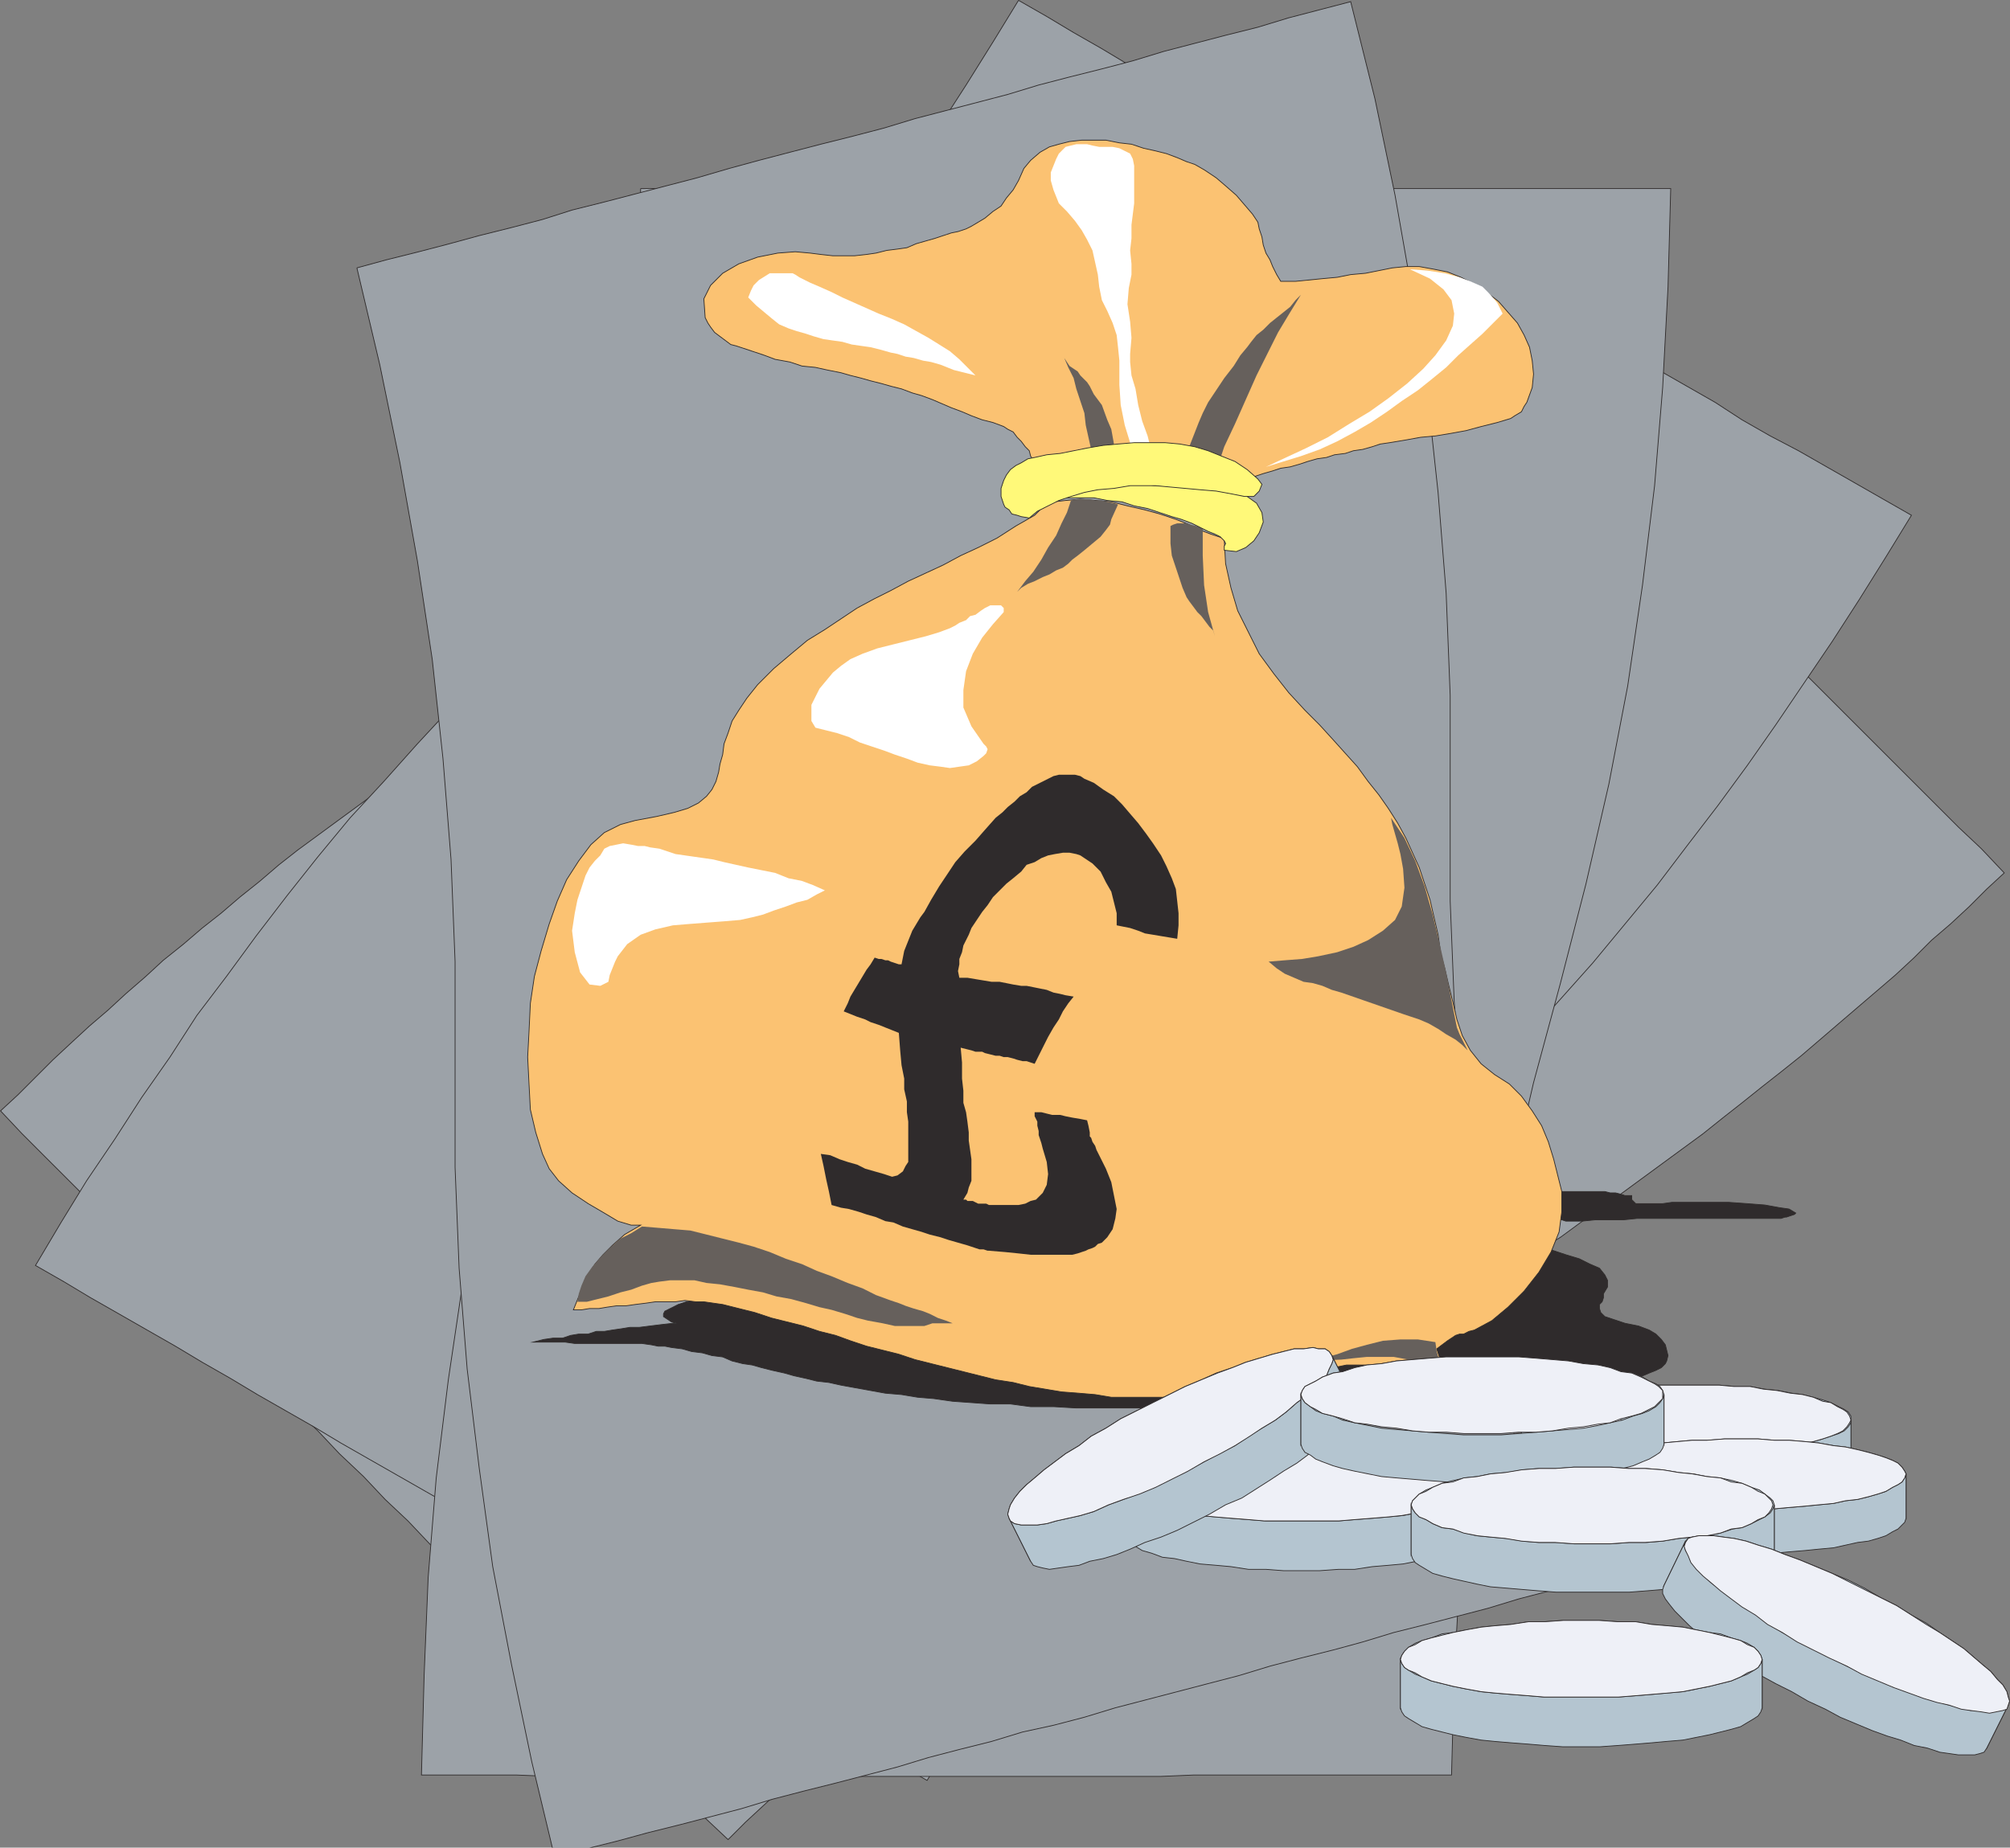 <svg xmlns="http://www.w3.org/2000/svg" width="358.727" height="329.821"><rect width="100%" height="100%" fill="#808080" stroke="none"/><defs><clipPath id="a"><path d="M126 256h360v306.5H126Zm0 0"/></clipPath><clipPath id="b"><path d="M189 232h214v330.5H189Zm0 0"/></clipPath><clipPath id="c"><path d="M187 231h218v331.5H187Zm0 0"/></clipPath><clipPath id="d"><path d="M421 504h65v43h-65zm0 0"/></clipPath><clipPath id="e"><path d="M421 505h65v43h-65zm0 0"/></clipPath><clipPath id="f"><path d="M424 504h62v37h-62zm0 0"/></clipPath></defs><path fill="#9ca2a8" d="m227.854 25.743 4.082 4.078 3.84 4.078 4.078 3.844 4.082 4.078 8.16 8.16 3.84 4.078 4.079 4.082 4.082 4.078 4.078 4.082 4.082 4.078 4.078 4.082 4.082 4.078 4.078 4.083 4.082 4.078 4.078 4.082 4.082 3.84 3.84 4.32 4.32 3.84 3.84 4.078 4.32 4.082 3.84 4.078 4.079 4.082 4.082 4.078 4.078 4.082 4.082 4.078 4.078 4.082 12.238 12.239 4.082 3.84 4.078 4.32-3.117 2.879-3.121 3.12-3.36 3.122-3.359 2.879-3.12 3.12-3.36 3.118-3.36 2.883-3.363 2.879-3.36 2.879-3.359 2.882-3.359 2.88-3.602 2.878-3.359 2.64-3.598 2.88-3.363 2.64-3.598 2.88-3.601 2.64-3.598 2.64-7.203 5.282-3.598 2.64-3.84 2.637-3.601 2.64-3.84 2.403-3.84 2.399-3.597 2.398-4.082 2.64-3.84 2.16-3.84 2.403-4.082 2.399-3.84 2.16-4.078 2.398-4.082 2.16-4.078 2.16-3.84 2.403-3.84 2.398-3.84 2.16-3.84 2.641-3.84 2.398-3.601 2.403-3.84 2.64-3.84 2.399-3.597 2.64-3.602 2.641-3.601 2.399-3.84 2.878-3.36 2.641-3.597 2.64-3.602 2.88-3.36 2.64-3.6 2.88-3.36 2.64-3.36 2.883-3.601 2.879-3.117 2.878-3.602 2.88-3.121 2.882-3.36 3.117-3.359 2.883-3.12 3.117-3.122 2.883-3.36 3.117-3.116 2.883-3.122 3.117-4.082-3.84-4.078-4.32-4.082-3.84-4.078-4.32-4.082-3.84-4.078-4.32-4.082-3.84-4.078-4.316-4.078-3.844-4.082-4.078-8.16-8.16-4.079-3.84-4.082-4.32-4.078-3.84-3.84-4.079-4.32-4.082-3.84-4.078-4.32-4.082-3.84-4.078-20.402-20.402-3.84-4.078-4.078-4.082-4.082-4.078-4.078-4.083-4.082-4.078-4.079-4.082-3.84-4.078 3.122-2.879 3.117-3.12 3.121-3.122 3.36-3.121 3.12-2.879 3.36-2.879 3.12-2.879 3.599-3.12 3.12-2.88 3.602-2.883 3.36-2.878 3.359-2.641 3.36-2.879 3.6-2.879 3.36-2.883 3.36-2.636 3.601-2.641 3.598-2.64 3.601-2.641 3.598-2.64 3.602-2.642 3.84-2.64 3.601-2.637 3.84-2.402 3.84-2.399 3.597-2.402 7.68-4.797 4.082-2.402 3.84-2.399 4.078-2.16 3.84-2.16 4.082-2.398 4.078-2.16 3.84-2.403 3.844-2.16 4.078-2.398 3.84-2.403 3.84-2.637 3.84-2.402 3.6-2.398 3.84-2.403 3.598-2.636 3.84-2.641 7.203-5.281 3.598-2.64 3.602-2.88 3.597-2.64 3.364-2.88 3.597-2.64 3.36-2.879 3.359-2.883 3.602-2.879 6.718-5.757 3.364-2.883 3.117-3.117 3.36-2.883 3.362-2.88 3.118-3.12 3.359-3.117 3.363-2.883 3.117-3.117"/><g clip-path="url(#a)" transform="translate(-126.204 -232.68)"><path fill="none" stroke="#2f2b2b" stroke-miterlimit="10" stroke-width=".136" d="m354.059 258.422 4.082 4.078 3.84 4.078 4.078 3.844 4.082 4.078 8.16 8.16 3.84 4.078 4.078 4.082 4.082 4.078 4.078 4.082 4.082 4.079 4.078 4.082 4.082 4.078 4.078 4.082 4.082 4.078 4.078 4.082 4.082 3.84 3.84 4.32 4.32 3.84 3.84 4.078 4.32 4.082 3.84 4.078 4.079 4.082 4.082 4.078 4.078 4.082 4.082 4.079 4.078 4.082 12.238 12.238 4.082 3.84 4.078 4.32-3.117 2.879-3.12 3.121-3.36 3.121-3.36 2.879-3.12 3.121-3.36 3.117-3.36 2.883-3.363 2.879-3.36 2.879-3.358 2.883-3.36 2.879-3.601 2.879-3.36 2.64-3.597 2.88-3.364 2.64-3.597 2.879-3.602 2.64-3.598 2.64-7.203 5.282-3.597 2.64-3.84 2.637-3.602 2.641-3.84 2.402-3.84 2.399-3.597 2.398-4.082 2.64-3.84 2.161-3.84 2.402-4.082 2.399-3.84 2.16-4.078 2.398-4.082 2.16-4.078 2.16-3.84 2.403-3.84 2.399-3.84 2.16-3.84 2.64-3.84 2.399-3.6 2.402-3.84 2.64-3.84 2.4-3.598 2.64-3.602 2.64-3.601 2.399-3.84 2.879-3.36 2.64-3.597 2.641-3.602 2.879-3.36 2.64-3.6 2.88-3.36 2.64-3.36 2.883-3.6 2.879-3.118 2.879-3.602 2.879-3.12 2.882-3.36 3.118-3.36 2.882-3.12 3.118-3.122 2.882-3.36 3.118-3.116 2.882-3.121 3.118-4.082-3.84-4.079-4.32-4.082-3.84-4.078-4.32-4.082-3.84-4.078-4.32-4.082-3.84-4.078-4.317-4.078-3.844-4.082-4.078-8.16-8.16-4.078-3.84-4.082-4.32-4.079-3.84-3.84-4.078-4.32-4.082-3.84-4.078-4.32-4.082-3.84-4.079-20.402-20.402-3.84-4.078-4.078-4.082-4.082-4.078-4.078-4.082-4.082-4.078-4.078-4.082-3.84-4.079 3.12-2.878 3.118-3.122 3.121-3.12 3.36-3.122 3.12-2.879 3.36-2.879 3.121-2.878 3.598-3.122 3.12-2.878 3.602-2.883 3.36-2.88 3.36-2.64 3.359-2.879 3.601-2.879 3.36-2.882 3.359-2.637 3.601-2.64 3.598-2.641 3.602-2.641 3.597-2.64 3.602-2.641 3.84-2.64 3.601-2.638 3.84-2.402 3.84-2.398 3.598-2.403 7.68-4.797 4.081-2.402 3.84-2.398 4.078-2.16 3.84-2.16 4.082-2.4 4.078-2.16 3.84-2.402 3.844-2.16 4.078-2.398 3.84-2.403 3.84-2.636 3.84-2.403 3.601-2.398 3.84-2.402 3.598-2.637 3.84-2.64 7.203-5.282 3.597-2.64 3.602-2.88 3.597-2.64 3.364-2.88 3.597-2.64 3.36-2.879 3.36-2.882 3.6-2.88 6.72-5.757 3.363-2.883 3.117-3.117 3.36-2.883 3.363-2.879 3.117-3.12 3.36-3.118 3.362-2.883 3.118-3.117"/></g><path fill="#9ca2a8" stroke="#2f2b2b" stroke-miterlimit="10" stroke-width=".136" d="m181.776.059 5.04 2.883 4.8 2.879 5.04 2.879 4.8 2.882 5.039 2.88 4.8 2.878 5.04 2.88 5.039 2.882 5.043 2.64 4.8 3.118 5.04 2.883 5.039 2.879 4.8 2.878 5.04 2.88 5.039 2.64 5.043 2.879 4.797 2.883 5.043 2.879 4.796 3.12 5.043 2.88 5.04 2.64 10.078 5.758 5.043 2.883 5.039 2.879 4.8 3.12 5.04 2.88 5.039 2.64 5.039 2.88 5.043 2.878 5.039 2.883 5.039 2.879-4.559 7.441-4.8 7.68-4.801 7.437-10.079 14.883-5.043 7.2-5.277 7.199-5.52 7.199-5.28 6.96-5.762 6.962-5.758 6.957-6 6.723-6.242 6.96-6 6.477-6.48 6.48-6.477 6.481-6.723 6.48-6.238 6.48-6.243 6.72-6 6.722-6 6.719-5.757 6.719-5.762 6.96-5.277 7.2-5.524 7.2-5.039 7.202-5.277 7.2-4.801 7.199-5.043 7.441-4.797 7.68-4.562 7.437-4.559 7.442-5.04-2.88-5.042-2.882-4.797-2.879-5.043-2.879-5.039-2.879-4.8-2.883-10.079-5.757-5.039-2.883-5.043-2.637-4.797-2.883-5.043-2.879-5.039-2.878-4.8-2.88-5.04-2.882-4.8-2.88-5.04-2.878-5.039-2.883-5.039-2.879-5.043-2.879-5.039-2.879-4.8-2.882-10.079-5.758-4.8-2.883-5.04-2.879-4.8-2.879-5.04-2.879-5.038-2.883-5.043-2.878-4.801-2.88-5.04-2.882 4.563-7.68 4.559-7.437 5.039-7.442 4.8-7.441 5.04-7.2 4.8-7.437 5.282-6.96 5.277-7.2 5.524-7.203 5.52-6.957 5.757-6.961 6-6.48 6-6.72 6.242-6.722 6.239-6.477 6.718-6.48 12.961-12.96 6.242-6.72 6-6.722 6-6.72 5.758-6.96 5.762-6.961 5.52-7.2 5.28-6.96 5.278-7.2 5.04-7.199 5.042-7.441 5.04-7.437 4.8-7.442 4.8-7.68 4.56-7.441"/><path fill="#9ca2a8" stroke="#2f2b2b" stroke-miterlimit="10" stroke-width=".136" d="M114.335 33.66h183.84l-.48 17.52-.958 18-1.441 17.52-2.16 17.761-2.641 18-3.36 17.52-4.077 17.762-4.563 17.757-4.8 17.762-4.079 17.52-3.121 17.757-2.64 17.762-1.919 17.52-1.441 17.761-.96 17.52-.477 17.758h-46.082l-5.758.242H98.257l-6-.242h-17.04l.477-17.758.723-17.52 1.437-17.761 2.16-17.52 2.641-17.762 3.121-17.757 4.078-17.52 4.563-17.762 4.8-17.757 4.079-17.762 3.36-17.52 2.64-18 1.922-17.761 1.437-17.52 1.2-18 .48-17.52"/><g clip-path="url(#b)" transform="translate(-126.204 -232.68)"><path fill="#9ca2a8" d="m189.898 280.5 5.282-1.441 5.761-1.438 5.52-1.441 5.277-1.442 5.762-1.437 5.52-1.442 5.28-1.68 5.759-1.44 5.52-1.438 5.523-1.442 5.52-1.437 5.757-1.684 5.281-1.437 5.52-1.442 5.52-1.437 5.76-1.442 5.52-1.44 5.52-1.68 5.52-1.438 11.039-2.883 5.52-1.68 5.523-1.437 5.757-1.442 5.52-1.44 5.52-1.68 5.523-1.438 5.52-1.442 5.757-1.44 5.52-1.68 5.52-1.438 5.523-1.442 4.316 17.282 3.602 17.277 3.12 17.762 2.641 17.52 1.918 17.757 1.442 18 .719 18.242v36.72l.718 18 1.442 18 2.16 17.519 2.64 17.761 3.122 17.52 3.597 17.281 4.082 17.04-5.52 1.44-5.523 1.68-5.52 1.438-5.519 1.441-5.758 1.442-5.52 1.68-5.28 1.437-5.762 1.441-5.52 1.442-5.52 1.68-5.519 1.437-11.039 2.883-5.52 1.437-5.523 1.68-5.52 1.441-5.519 1.2-5.52 1.68-5.757 1.44-5.524 1.442-5.52 1.68-5.519 1.437-5.52 1.441-5.76 1.442-5.52 1.437-5.52 1.68-11.039 2.883-5.762 1.437-5.277 1.442-5.762 1.437-5.52 1.442-4.077-17.04-3.602-17.28-3.36-17.52-2.402-17.52-2.16-17.761-1.437-18-.72-18v-36.72l-.722-18.237-1.437-18-1.922-17.762-2.64-17.52-3.122-17.52-3.598-17.519-4.082-17.281"/></g><g clip-path="url(#c)" transform="translate(-126.204 -232.68)"><path fill="none" stroke="#2f2b2b" stroke-miterlimit="10" stroke-width=".136" d="m189.898 280.5 5.282-1.441 5.761-1.438 5.52-1.441 5.277-1.442 5.762-1.437 5.52-1.442 5.28-1.68 5.759-1.44 5.52-1.438 5.523-1.442 5.52-1.437 5.757-1.684 5.281-1.437 5.52-1.442 5.52-1.437 5.76-1.442 5.52-1.44 5.52-1.68 5.52-1.438 11.039-2.883 5.52-1.68 5.523-1.437 5.757-1.442 5.52-1.44 5.52-1.68 5.523-1.438 5.52-1.442 5.757-1.44 5.52-1.68 5.52-1.438 5.523-1.442 4.316 17.282 3.602 17.277 3.12 17.762 2.641 17.52 1.918 17.757 1.442 18 .719 18.242v36.72l.718 18 1.442 18 2.16 17.519 2.64 17.761 3.122 17.52 3.597 17.281 4.082 17.04-5.52 1.44-5.523 1.68-5.52 1.438-5.519 1.441-5.758 1.442-5.52 1.68-5.28 1.437-5.762 1.441-5.52 1.442-5.52 1.68-5.519 1.437-11.039 2.883-5.52 1.437-5.523 1.68-5.52 1.441-5.519 1.2-5.52 1.68-5.757 1.44-5.524 1.442-5.52 1.68-5.519 1.437-5.52 1.441-5.76 1.442-5.52 1.437-5.52 1.68-11.039 2.883-5.762 1.437-5.277 1.442-5.762 1.437-5.52 1.442-4.077-17.04-3.602-17.28-3.36-17.52-2.402-17.52-2.16-17.761-1.437-18-.72-18v-36.72l-.722-18.237-1.437-18-1.922-17.762-2.64-17.52-3.122-17.52-3.598-17.519-4.082-17.281"/></g><path fill="#2f2b2c" stroke="#2f2b2b" stroke-miterlimit="10" stroke-width=".136" d="M260.015 213.422h-1.68l-1.68.239h-14.879l-1.922-.239-2.16.239h-6.238l-1.441.238-.72.242-.237.238h.476l.723.243.48.238h2.88l1.198.242h2.403l.957.238h1.199l1.922.242h3.601l1.918.239h1.68l1.68.48h1.68l1.68.238h.96l.48.243h.243v.238h2.879l2.879.242h8.16l2.64.238h6l.961.243.719.238h2.879l2.402-.238h5.04l2.398-.243h25.68l.722-.238h.238l1.442-.48.238-.243-1.2-.718-1.679-.239-2.64-.48-3.122-.242-3.359-.238h-10.078l-1.68.238h-4.8l-.72-.719v-.719h-1.202l-.72-.242-.96-.238h-.961l-.957-.242h-16.8l-2.161.242-.719.238h-.96l-.962.242h-4.8m-7.918 4.798h-2.88l-2.882.241-2.879.239h-2.64l-2.641.242h-5.04l-2.64.238h-1.2l-1.44.242h-4.079l-1.441.239h-2.64l-1.68.238-1.2.242h-3.12l-1.438.238h-1.68l-1.441.243-1.918.238h-2.403l-2.16.242-1.68.238-1.44.242-1.438.239h-1.2l-.96.48h-1.2l-1.203.238h-1.2l-1.437.243-1.441.238h-1.922l-2.16.242h-9.117l-1.442.238h-3.12l-1.68.48h-1.918l-1.68.24-1.922.241-1.918.239-1.922.242-2.16.48-1.918.239-2.16.238-1.922.242-2.16.238-4.32.961-2.16.242-2.16.477-4.321.961-2.156.48-1.922.48-2.16.24-1.918.48-1.922.48-1.68.48-1.441.481-1.68.238-1.437.48-1.442.723-.96.477-.24.48v.481l1.438.96.961.24h1.442-2.16l-2.16.241-1.922.239-1.918.242h-1.68l-1.441.238-1.68.242-1.442.239h-1.437l-1.441.48h-1.68l-1.442.238-1.437.48h-1.68l-1.68.243-1.921.48h5.761l1.68.239h12l1.68.238 1.199.242h1.2l1.198.238 1.922.243 1.68.48 1.918.238 1.684.48 1.918.24 1.68.722 1.921.48 1.68.239 1.68.48 1.917.48 2.16.481 1.68.48 2.16.477 1.922.48 2.16.243 2.16.48 2.641.48 2.637.477 2.64.48 2.883.243 2.88.48 2.878.239 3.36.48 3.359.238 3.363.243h3.598l3.601.48h4.079l4.082.238h39.12l3.36.48h3.117l3.121.239 2.88.48 2.64.481 2.16.48 2.16.72 1.442.722.96-.723.958-.957.722-.96v-.72l1.918-.242 1.442-.238 1.437-.242h1.203l1.2-.238h6.718l2.403-.243 2.878-.48 2.641-.238 2.64-.48 2.4-.481 2.64-.48 2.16-.72 2.398-.48 1.922-.48 1.918-.72 1.68-.718 1.2-.48.96-.481.723-.719.238-.48.238-.961-.476-1.922-.723-.957-.96-.961-1.2-.719-1.918-.722-2.402-.48-2.16-.72-1.438-.48-.723-.719-.238-.719v-.722l.48-.48.239-.72v-.718l.722-1.2v-1.203l-.48-.957-.961-1.203-1.68-.718-1.922-.961-2.398-.72-2.879-.96-1.203-.48-1.2-.239-.956-.719-.48-.48-.243-.48v-.481l.723-.48.957-.72h-.719l-1.68-.241h-2.64l-3.121-.48-3.84-.24h-6.957l-3.121.24"/><path fill="#fbc272" stroke="#2f2b2b" stroke-miterlimit="10" stroke-width=".136" d="m172.417 40.86-1.441.48-1.2.242-1.441.477-1.438.48-1.68.481-1.683.48-1.68.72-1.68.241-1.917.239-1.922.48-1.68.242-2.16.239h-3.84l-2.16-.239-1.918-.242-2.64-.238-3.122.238-3.597.719-3.364 1.203-2.878 1.68-2.16 2.16-1.2 2.398.238 3.36.48.96.481.72.72.96.96.719.961.723.96.718.958.243.723.238 2.16.719 2.16.722 1.918.72 2.64.48 2.16.718 2.4.242 2.16.477 2.402.48 1.68.481 1.917.48 1.68.48 1.922.481 1.68.48 1.921.481 1.918.72 1.68.48 1.922.718 1.68.719 1.68.723 1.917.718 1.68.72 1.922.722 1.922.48 1.918.72.718.48.961.48.72.957.722.723.719.96.718.72.242.96.48.72 1.919-.243 2.16-.238h6.48l1.922-.239 1.918.239h4.32l1.923.238h1.918l2.16.242 1.922.238 2.16.48 2.156.243 1.922.48h.719l.722.239.719.238.719.242.722.48.72.239.48.242.48.238 1.438-.48 1.441-.48 1.68-.481 1.441-.477 1.68-.242 1.68-.48 1.437-.48 1.684-.481 1.68-.238 1.437-.48 1.922-.24 1.437-.48 1.684-.242 1.68-.476 1.437-.48 1.68-.243 2.882-.48 2.637-.481 2.64-.238 2.884-.48 2.636-.481 2.64-.719 2.884-.719 2.398-.722.719-.48 1.2-.72.48-.96.48-.72.961-2.64.238-2.398-.238-2.403-.48-2.398-.961-2.16-1.2-2.16-1.68-1.918-1.679-1.922-2.16-1.68-2.16-1.441-2.399-1.2-2.402-.96-2.399-.481-2.64-.477h-2.399l-2.402.239-2.398.48-2.403.48-2.636.239-2.403.48-2.64.243-4.797.476h-2.64l-.724-1.199-.718-1.438-.48-1.203-.72-1.199-.48-1.437-.238-1.442-.48-1.441-.243-1.2-.96-1.44-1.438-1.68-1.442-1.68-1.918-1.68-1.68-1.437-2.16-1.442-1.68-.96-1.44-.481-1.68-.719-1.922-.719-1.918-.48-2.16-.48-2.16-.72-2.16-.242-2.403-.48h-4.316l-2.16.242-1.922.48-1.68.477-1.68.961-1.68 1.442-1.199 1.437-.96 2.16-.962 1.68-1.199 1.441-.96 1.442-1.438.96-1.442 1.2-1.199.719-1.203.718-.957.48"/><path fill="#fff" d="m225.936 83.34 3.598-1.68 3.602-1.68 3.84-1.921 3.84-2.398 3.6-2.16 3.36-2.399 3.36-2.64 2.879-2.641 2.16-2.399 1.922-2.64 1.199-2.64.238-2.161-.476-2.399-1.442-1.921-2.398-1.918-3.602-1.684 3.121.242 3.117.48 2.641.72 1.922.718 2.16.961 1.438 1.442 1.203 1.437.957 1.922-1.68 1.68-1.918 1.921-2.16 1.918-2.16 1.922-2.16 2.16-2.641 2.16-2.398 1.919-2.883 1.921-2.64 1.918-2.88 1.922-2.879 1.68-3.12 1.68-3.122 1.437-3.36 1.203-3.116.957-3.122.961"/><path fill="#fbc272" stroke="#2f2b2b" stroke-miterlimit="10" stroke-width=".136" d="m184.655 91.98-3.36 1.919-3.359 2.16-3.359 1.684-3.121 1.437-3.121 1.68-3.117 1.441-3.121 1.442-3.121 1.68-2.88 1.437-3.12 1.68-2.88 1.921-2.878 1.918-3.121 1.922-2.88 2.399-3.12 2.64-2.88 2.88-1.921 2.402-1.442 2.16-1.199 1.918-.719 2.16-.718 1.922-.242 1.918-.481 1.68-.238 1.44-.48 1.68-.72 1.442-.96 1.199-1.442 1.2-1.918.96-2.402.719-3.117.723-3.844.718-2.637.72-2.883 1.44-2.398 2.16-2.16 2.88-2.16 3.359-1.68 3.84-1.441 4.082-1.438 4.8-1.203 4.56-.719 4.8-.238 5.039-.242 4.559.242 4.8.238 4.559.961 4.082 1.2 3.84 1.199 2.64 1.68 2.16 2.402 2.16 2.879 1.919 2.878 1.68 2.403 1.44 2.398.72h1.68l-2.879 1.68-2.16 1.921-1.68 1.68-1.441 1.68-1.2 1.921-.718 1.68-.961 2.16-.961 2.399h1.441l1.442-.239h1.68l1.437-.242 1.68-.238h1.68l1.679-.242 1.922-.238 1.68-.243h3.601l1.68-.238 1.918.238h1.441l1.68.243 1.68.238 2.878.722 2.883.72 2.88.96 5.757 1.438 2.883.96 2.879.72 2.64.96 2.88.961 2.878.719 2.883.723 2.879.957 2.879.722 2.883.719 2.878.719 2.88.722 2.878.72 3.121.48 2.88.718 2.882.48 2.879.481 3.121.239 2.879.242 2.879.48h9.121l3.121-.242 3.117-.238 3.121-.242 3.121-.72 3.122-.48 1.68-.48 1.917-.48 2.16-.481 2.16-.477 2.399-.48 2.16-.723 2.402-.238 2.399-.48h7.2l2.16.48 2.16.719 2.16.722 1.921 1.2 1.68 1.437v-1.68l-.242-2.16-.477-2.16-.48-1.437.957-.723.96-.719.724-.48.718-.48.719-.239h.723l.957-.48.96-.239 3.122-1.68 2.879-2.402 2.879-2.879 2.64-3.359 2.16-3.602 1.442-3.601.48-3.598V212.7l-.722-2.88-.72-2.878-.96-3.121-1.2-2.88-1.679-2.64-1.922-2.64-2.16-2.16-2.637-1.68-2.402-1.922-1.918-2.399-1.441-2.64-.961-2.88-.72-3.12-.718-2.88-.723-3.12-.718-2.64-.48-3.36-.72-3.117-.718-3.121-.961-2.88-.961-2.882-1.2-2.64-1.199-2.638-1.441-2.64-1.68-2.64-1.68-2.403-1.921-2.399-1.918-2.64-2.16-2.399-2.16-2.402-2.403-2.637-2.637-2.64-2.882-3.121-2.641-3.36-2.637-3.601-1.922-3.84-1.918-3.84-1.203-4.078-.957-4.32-.242-4.32-.238-.243-.723-.238-1.437-.48-1.922-.72-1.918-.96-2.403-.961-2.878-.957-2.641-.723-3.117-.719-2.883-.719-2.64-.242-2.88-.238-2.64.238-2.16.242-1.918.957-1.442 1.442"/><path fill="#fff" d="m137.374 48.782-1.918 1.199-.961.96-.48.958-.48 1.203 1.44 1.437 1.442 1.204 1.437 1.199 1.204.957 1.68.723 1.437.48 1.68.48 1.44.477 1.68.48 1.68.243 1.68.238 1.68.48 1.68.243 1.679.238 1.922.48 1.68.48 1.199.24 1.441.48 1.442.238 1.68.48 1.437.243 1.68.48 1.203.48 1.199.477 3.84.961-1.442-1.438-1.437-1.44-1.684-1.442-1.918-1.2-1.922-1.199-2.16-1.199-2.16-1.203-2.156-.957-2.403-.961-4.32-1.922-2.16-.957-1.918-.96-2.16-.962-1.68-.719-1.922-.96-.719-.481-.48-.238h-4.082m51.602-12.481 1.44 1.442 1.438 1.68 1.204 1.679.957 1.68.96 1.918.961 4.32.239 2.16.48 2.402.961 1.918.961 2.16.719 2.16.238 2.16.242 2.4v4.32l.239 3.601.722 3.598.957 3.121.242 2.402.72.239h.96l.961-.239 1.2-.242-.481-1.437-.48-1.922-.962-2.64-.718-2.88-.48-2.879-.72-2.402-.242-2.398V63.18l.242-2.879-.242-2.879-.476-3.12.238-2.88.48-2.402v-1.918l-.242-2.402.242-2.16v-2.4l.48-3.84v-6.719l-.241-1.203-.48-.957-.958-.48-.96-.48-1.2-.243h-2.402l-1.2-.238-.96-.238h-1.918l-1.922.476-.48.48-.72.723-.48.957-.96 2.403v1.437l.48 1.68.96 2.402"/><path fill="#66605c" d="m191.136 89.34-.72 2.16-.96 1.922-.961 2.16-1.437 2.16-1.204 2.157-1.437 2.16-1.441 1.684-1.442 1.918.723-.72 1.199-.722 1.2-.476 1.44-.723 1.2-.48 1.199-.72 1.2-.48.96-.718.719-.723.96-.719 1.2-.96 2.883-2.4.957-1.198.723-.961.238-.961 1.2-2.641-.72-.238-1.199-.239-.96-.242h-1.2l-1.2-.238h-2.16l-.96.238m23.519 5.04v4.8l.242 5.281.72 4.801 1.198 4.32-.238-.96-.723-.723-.718-.957-.72-.961-.722-.719-1.437-1.922-.48-.718-.72-1.68-.96-2.883-.961-2.879-.239-2.16v-3.121l.477-.238.723-.239h1.68l.718.239.961.238.719.242.48.238m2.403-10.32 1.437-4.316 1.922-4.082 1.918-4.32 1.922-4.321 1.918-3.84 1.922-3.84 2.16-3.597 1.918-3.121-.957.96-.961 1.2-1.2.96-1.203.958-1.199.96-1.199 1.2-1.2.96-.96 1.2-.719.96-1.203 1.442-1.2 1.918-1.679 2.16-1.437 2.16-1.442 2.16-.96 1.923-.72 1.68-2.16 5.519.48.719.481.48.48.719.72.48.96.242.72.477h1.44m-22.32-3.839-.96-4.321-.243-2.156-1.437-4.32-.48-1.923-.962-1.918-.719-1.683.48.723.481.718 1.438.961.48.719.72.723.48.476.48.723.723 1.437 1.437 1.922.961 2.64.719 1.68.48 2.641-.718.719-1.2.238-1.203.242-.957-.242"/><path fill="#fff979" stroke="#2f2b2b" stroke-miterlimit="10" stroke-width=".136" d="m188.257 88.86 1.68-.48 1.917-.481 1.68-.477 1.442-.242 1.44-.48h1.2l1.68-.239h5.281l1.438.239h3.359l1.684.242 2.16.238h1.918l1.199.242 1.2.239h1.202l1.2.238 1.437.48 1.203.243 1.68 1.199.96 1.68.239 1.68-.719 1.921-.96 1.437-1.442 1.204-1.68.718-2.16-.242V97.5l.242-.48-.242-.48-.719-.72-.96-.48-1.2-.48-1.441-.719-1.438-.719-1.922-.722-1.68-.48-4.32-1.438-2.398-.48-2.16-.72-2.64-.242-2.4-.48h-6.96"/><path fill="#fff979" stroke="#2f2b2b" stroke-miterlimit="10" stroke-width=".136" d="m184.655 81.66 2.16-.48 2.403-.238 4.797-.961 2.882-.48 2.637-.239 2.883-.242h5.52l2.64.242 2.64.48 2.4.72 2.398.96 2.402.957 2.16 1.442 1.918 1.68.723.96-.48 1.2-.962.96h-1.68l-2.402-.48-2.636-.48-2.883-.239-2.64-.242-2.638-.238-2.64-.242h-4.563l-2.879.48-2.879.242-2.402.477-2.398.723-2.16.718-1.918.961-1.922.961-1.442 1.2-1.437-.243-.723-.238-.957-.238-.48-.723-.723-.48-.238-.481-.239-.719-.242-.718V87.18l.48-1.437.481-.961.719-.961.96-.719.962-.48 1.199-.723 1.2-.238"/><path fill="#fff" d="m105.218 175.743-1.684-2.16-.957-3.602-.48-3.84.48-3.121.238-1.2.243-1.198.476-1.442.48-1.437.481-1.442.723-1.441.957-1.2.96-.96.72-1.2.96-.48 1.2-.238 1.203-.243 1.437.243 1.2.238h1.203l.957.242 1.68.238 2.882.961 1.68.239 1.68.242 1.68.238 1.679.242 1.922.477 2.156.48 2.16.48 2.402.481 2.399.48 2.402.962 2.399.48 1.922.719 2.16.96-1.442.72-1.68.96-1.921.481-1.918.719-2.16.718-1.922.723-1.918.48-2.16.477-2.88.242-3.12.239-3.121.242-2.88.238-3.12.719-2.641.96-2.399 1.68-1.68 2.16-.48.962-.96 2.398-.239 1.203-1.441.719-1.918-.238m71.519-67.684-.96.48-.72.481-.96.723-.961.238-.72.719-1.198.48-.723.48-.96.481-1.919.719-2.398.722-2.883.72-2.879.718-2.879.723-2.64.957-2.16.96-1.68 1.2-1.442 1.199-2.398 2.883-.723 1.437-.719 1.442v2.879l.72 1.199 1.921.48 1.918.48 2.16.723 1.922.957 2.16.723 2.16.719 1.918.719 2.16.722 1.922.719 2.16.48 1.918.239 1.68.242 1.684-.242 1.68-.238 1.437-.723 1.2-.957.48-.48.242-.72-.242-.48-.48-.48-2.161-3.121-1.438-3.36v-3.12l.48-3.36 1.2-3.121 1.68-2.88 1.922-2.398 1.918-2.16v-.723l-.48-.48h-1.919"/><path fill="#66605c" d="m114.577 218.942 2.879.238 2.879.242 2.883.239 2.879.718 2.879.723 2.878.719 2.641.718 2.879.961 2.883 1.2 2.879.96 2.64 1.2 2.64.96 2.88 1.2 2.64.96 2.399 1.2 2.64.961 1.442.48 1.2.481 1.44.48 1.68.477 1.2.48 1.437.723 1.441.48 1.2.477h-3.598l-1.441.48h-5.282l-2.16-.48-2.637-.476-1.921-.48-2.16-.724-2.4-.718-2.16-.48-2.402-.72-2.636-.722-2.64-.477-2.403-.722-2.64-.48-2.4-.477-2.64-.48-2.398-.243-2.16-.48h-4.32l-1.923.242-1.437.238-1.68.48-1.922.72-1.918.48-2.16.722-1.922.477-1.918.48h-1.68l.239-1.437.48-1.442.719-1.68 1.2-1.679 1.679-1.922 1.441-1.437 1.922-1.68 1.918-.961 1.922-1.2m119.277 24.001 2.16-.48 2.641-.72 2.64-.96 2.641-.723 2.88-.719 3.12-.238h3.122l3.117.48.242 1.68.48 1.68.477 1.437v1.68l-1.68-1.68-2.16-.957-2.16-.722-2.637-.48h-4.8l-2.403.241-2.16.239-5.52.242m14.403-96.962 2.398 3.602 1.922 4.079 1.68 4.558 1.437 5.043 1.203 5.04 1.2 5.28.96 5.04.958 4.8.48 1.2.48.96.481.957.48.961-.96-.96-1.2-.958-1.68-.96-1.44-.961-1.68-.961-1.68-.72-1.442-.48-1.437-.48-11.043-3.84-1.68-.48-1.68-.72-1.68-.48-1.679-.238-1.68-.723-1.68-.718-1.44-.961-1.438-1.2 2.879-.238 3.12-.242 2.88-.48 3.36-.72 2.878-.96 2.64-1.2 2.641-1.679 2.16-1.922 1.2-2.398.48-3.36-.238-3.359-.48-2.64-.481-1.923-.961-3.359-.238-1.2"/><path fill="#2f2b2c" d="m148.417 215.102-.48-2.402-.481-2.16-.48-2.399-.481-2.16 1.68.238 1.68.723 1.44.48 1.68.477 1.442.723 3.36.96 1.44.477.958-.238.96-.719.481-.961.48-.719v-7.203l-.242-1.68v-1.917l-.48-2.16v-1.923l-.477-2.398-.242-2.64-.238-3.122-1.2-.48-1.202-.477-1.2-.48-1.441-.48-.957-.481-1.441-.48-2.399-.962.719-1.437.48-1.203.719-1.2.723-1.199 1.437-2.398.719-.96.723-1.2.718.238h.48l.72.242h.48l.48.239.72.238.722.242h.48l.477-2.398.48-1.204.961-2.398.72-1.2.722-1.198.719-.961 1.199-2.16 1.441-2.403 1.442-2.16 1.437-2.16 1.68-1.918 1.922-1.922 1.68-1.918 1.917-2.16 1.203-.961.957-.961 1.204-.957.957-.96 1.203-.72.957-.96 2.883-1.442.957-.48.96-.239h2.88l.96.238.72.481 1.683.723 1.68 1.199 1.917 1.2 1.442 1.44 1.437 1.68 1.442 1.68 1.441 1.918 1.2 1.68 1.44 2.16.958 1.922.96 2.16.72 1.918.242 2.16.238 2.16v2.16l-.238 2.402-1.442-.242-1.437-.238-1.442-.242-1.441-.238-1.2-.48-1.44-.481-1.2-.239-1.2-.242v-2.16l-.48-1.918-.48-1.922-.961-1.68-.477-.96-.48-.958-1.441-1.44-.72-.481-.722-.48-.719-.481-.718-.239-1.2-.242h-1.203l-1.437.242-1.2.239-1.203.48-1.199.719-1.437.48-.961 1.203-1.442 1.2-1.199.96-2.398 2.4-.961 1.44-.961 1.2-.961 1.437-.961 1.442-.477 1.199-.96 1.922-.243 1.199-.476 1.2v.96l-.242 1.2.242 1.198h1.437l1.442.243 1.437.238 1.442.242h1.44l1.2.238 1.2.243 1.44.238h.962l1.199.238 1.2.242 1.198.239 1.2.48 1.203.242.957.239 1.441.238-.96 1.203-.962 1.437-.718 1.442-.961 1.441-.957 1.68-.723 1.437-1.68 3.36-1.437-.477h-.723l-.96-.242-.72-.238-.96-.242h-.72l-.718-.239h-.723l-.957-.242-.96-.238-.481-.238h-1.2l-.722-.243-.957-.238-.961-.242.238 2.64v2.88l.242 2.16v2.16l.48 1.68.24 1.68.241 1.921v1.441l.477 3.36v3.84l-.477 1.199-.242.96-.719 1.2h.48l.24.238h.96l.48.243.481.238h1.438l.48.242h5.281l1.2-.242.96-.48.961-.239 1.2-1.2.718-1.44.243-1.919-.243-2.16-.718-2.402-.243-.961-.238-.719-.242-.718v-.723l-.238-.957v-.723l-.48-.957v-.723h1.198l.961.243.961.238h1.442l.957.242 1.199.238 1.441.243 1.2.238.242.96.238 1.2v.719l.242.242.239.719.48.718.238.723.242.48 1.438 2.88.96 2.398.481 2.402.48 2.399-.237 1.68-.48 1.921-.962 1.438-.96.96-.72.239-.48.48-.48.243-.72.238-.48.242-.718.238-.723.243-.961.238h-7.438l-2.16-.238-2.402-.243-2.879-.238h-.238l-.723-.242h-.719l-.718-.238-1.442-.48-3.36-.962-1.44-.48-1.919-.48-1.441-.481-1.68-.477-1.68-.48-1.679-.723-1.441-.238-1.68-.719-1.68-.48-1.437-.48-1.684-.481-1.437-.239-1.68-.48"/><path fill="#b4c5d0" stroke="#2f2b2b" stroke-miterlimit="10" stroke-width=".136" d="M271.534 253.5v-.718l.48-.723.723-.477.957-.48 1.203-.723 1.438-.48 1.68-.477 2.16-.48 1.922-.242 2.398-.48 2.402-.24 2.637-.48h2.64l2.884-.238h11.757l2.88.238h2.64l2.64.48 2.399.24 2.402.48 1.918.242 1.922.48 1.68.477 1.441.48 1.438.723.96.48.72.477.48.723v8.398-.48l-.48-.72-.72-.48-.96-.718-1.438-.48-1.441-.481-1.68-.48-1.922-.481-1.918-.48-2.402-.239-2.398-.48-2.641-.239h-2.64l-2.88-.242-2.879-.238h-6l-2.878.238-2.883.242h-2.64l-2.638.239-2.402.48-2.398.238-1.922.48-2.16.481-1.68.48-1.438.481-1.203.48-.957.72-.722.48-.48.719v.48-7.68"/><path fill="#b4c5d0" stroke="#2f2b2b" stroke-miterlimit="10" stroke-width=".136" d="M330.335 253.5v.48l-.48.72-.72.722-.96.477-1.438.48-1.441.48-1.68.481-1.922.48-1.918.481-2.402.238-2.398.481-2.641.242-2.64.238h-2.88l-2.879.243h-6l-2.878-.243h-2.883l-2.64-.238-2.638-.242-2.402-.48-2.398-.239-1.922-.48-2.16-.48-1.68-.481-1.438-.48-1.203-.481-.957-.477-.722-.722-.48-.72v-.48 8.399l.48.723.722.48.957.719 1.203.48 1.438.48 1.68.481 2.16.48 1.922.477 2.398.242 2.402.48h2.637l2.64.481h2.884l2.878.239h6l2.88-.239h2.878l2.64-.48h2.642l2.398-.48 2.402-.243 1.918-.476 1.922-.48 1.68-.481 1.441-.48 1.438-.481.96-.719.72-.48.48-.723V253.5"/><path fill="#eef0f7" stroke="#2f2b2b" stroke-miterlimit="10" stroke-width=".136" d="M300.815 247.262h6l2.641.238h2.879l2.402.48 2.399.24 2.398.48 2.16.242 1.922.48 1.68.719 1.441.238 1.2.723.96.48.72.477.48.723.238.718-.238.48-.48.72-.72.722-.96.477-1.2.48-1.441.48-1.68.481-1.922.48-2.16.481-2.398.238-2.399.481-2.402.242-2.879.238h-2.64l-3.122.243h-6l-2.879-.243h-2.64l-2.88-.238-2.398-.242-2.402-.48-2.398-.239-2.16-.48-1.922-.48-1.68-.481-1.438-.48-1.203-.481-.957-.477-.722-.722-.48-.72v-1.198l.48-.723.722-.477.957-.48 1.203-.723 1.438-.238 1.68-.719 1.921-.48 2.16-.242 2.399-.48 2.402-.24 2.399-.48h2.879l2.64-.238h6"/><path fill="#b4c5d0" stroke="#2f2b2b" stroke-miterlimit="10" stroke-width=".136" d="M281.374 263.102v-.48l.48-.723.723-.719.957-.48 1.203-.48 1.438-.477 1.68-.48 2.16-.481 1.921-.48 2.399-.243 2.402-.477 2.637-.242 2.64-.238h2.883l2.88-.242h6l2.878.242h2.64l2.88.238 2.402.242 2.64.477 2.157.242 2.16.48 1.922.481 1.68.48 1.441.477 1.2.48.96.481.719.719.48.723.239.48v7.918l-.239-.48-.48-.72-.719-.718-.96-.48-1.2-.723-1.441-.238-1.68-.48-1.922-.481-2.16-.48-2.156-.24-2.64-.48-2.403-.238h-2.88l-2.64-.242-2.879-.238h-6l-2.879.238-2.882.242h-2.641l-2.637.238-2.402.48-2.399.24-1.921.48-2.16.48-1.68.48-1.438.239-1.203.723-.957.48-.723.719-.48.718v.481-7.918"/><path fill="#b4c5d0" stroke="#2f2b2b" stroke-miterlimit="10" stroke-width=".136" d="m340.175 263.102-.239.719-.48.718-.719.481-.96.48-1.2.72-1.441.48-1.68.48-1.922.48-2.16.239-2.156.48-2.64.243-2.403.238-2.88.242-2.64.238h-11.758l-2.882-.238-2.641-.242-2.637-.238-2.402-.243-2.399-.48-1.921-.238-2.16-.48-1.68-.481-1.438-.48-1.203-.72-.957-.48-.723-.48-.48-.72v-.718 8.64l.48.477.723.723.957.48 1.203.719 1.438.48 1.68.481 2.16.238 1.921.48 2.399.481 2.402.238 2.637.243 2.64.238 2.883.242h11.758l2.64-.242 2.88-.238 2.402-.243 2.64-.238 2.157-.48 2.16-.48 1.922-.239 1.68-.48 1.441-.48 1.2-.72.96-.48.719-.723.48-.476.239-.723v-7.918"/><path fill="#eef0f7" stroke="#2f2b2b" stroke-miterlimit="10" stroke-width=".136" d="M310.655 256.86h3.121l2.88.242h2.64l2.879.238 2.402.242 2.64.477 2.157.242 2.16.48 1.922.481 1.68.48 1.441.477 1.2.48.96.481.719.719.48.723.239.48-.239.719-.48.718-.719.481-.96.48-1.2.72-1.441.48-1.68.48-1.922.48-2.16.239-2.156.48-2.64.243-2.403.238-2.88.242-2.64.238h-12l-2.64-.238-2.641-.242-2.637-.238-2.402-.243-2.399-.48-2.16-.238-1.922-.48-1.68-.481-1.437-.48-1.203-.72-.957-.48-.723-.48-.48-.72v-1.198l.48-.723.723-.719.957-.48 1.203-.48 1.438-.477 1.68-.48 1.921-.481 2.16-.48 2.399-.243 2.402-.477 2.637-.242 2.64-.238h2.641l3.121-.242h2.88"/><path fill="#b4c5d0" stroke="#2f2b2b" stroke-miterlimit="10" stroke-width=".136" d="m200.015 264.782.242-.723.48-.719.719-.48 2.398-1.438 1.68-.48 1.922-.48 4.32-.962 2.399-.48 2.883-.238 2.636-.243 3.121-.48h3.121l3.122-.238h6.476l3.363.238h2.88l3.12.48 2.88.243 2.64.238 2.398.48 2.403.48 2.156.481 1.684.48 1.68.481 1.437.719.96.719.962.48.48.719.238.723v8.64l-.238-.722-.48-.72-.961-.48-.961-.718-1.438-.723-1.68-.477-1.683-.48-2.156-.48-2.403-.481-2.398-.48-2.64-.239-2.88-.242-3.12-.238-2.88-.242h-12.96l-3.122.242-3.12.238-2.637.242-2.883.239-2.399.48-4.32.961-1.922.48-1.68.477-1.199.723-1.199.718-.719.48-.48.72-.242.722v-8.64"/><path fill="#b4c5d0" stroke="#2f2b2b" stroke-miterlimit="10" stroke-width=".136" d="m264.815 264.782-.238.718-.48.72-.961.48-.961.722-1.438.477-1.68.723-1.683.48-2.156.48-2.403.477-2.398.48-2.64.243-2.88.238-3.12.242-2.88.238h-12.96l-3.122-.238-3.12-.242-2.637-.238-2.883-.243-2.399-.48-2.16-.477-2.16-.48-1.922-.48-1.68-.723-1.199-.477-1.199-.722-.719-.48-.48-.72-.242-.718v8.64l.242.719.48.719.719.48 1.2.719 1.198.723 1.68.48 1.922.719 2.16.238 2.16.48 2.399.481 2.883.242 2.636.239 3.121.48h3.121l3.122.238h6.476l3.363-.238h2.88l3.12-.48 2.88-.239 2.64-.242 2.398-.48 2.403-.48 2.156-.24 1.684-.718 1.68-.48 1.437-.723.96-.719.962-.48.48-.719.238-.719v-8.64"/><path fill="#eef0f7" stroke="#2f2b2b" stroke-miterlimit="10" stroke-width=".136" d="M232.175 257.82h3.36l3.362.239h2.88l3.12.48 2.88.243 2.398.238 2.64.48 2.403.48 1.918.481 1.922.48 1.68.481 2.398 1.438.718.48.48.719.243.723-.242.718-.48.72-.72.48-1.199.722-1.199.477-1.68.723-1.921.48-1.918.48-2.403.477-2.64.48-2.399.243-2.879.238-3.12.242-2.88.238h-13.203l-2.879-.238-3.12-.242-2.88-.238-2.64-.243-2.399-.48-2.402-.477-1.918-.48-1.922-.48-1.68-.723-1.199-.477-1.199-.722-.719-.48-.48-.72-.242-.718.242-.723.48-.719.719-.48 2.398-1.438 1.68-.48 1.922-.48 1.918-.481 2.402-.48 2.399-.481 2.64-.238 2.88-.243 3.12-.48h2.88l3.363-.238h3.117"/><path fill="#b4c5d0" stroke="#2f2b2b" stroke-miterlimit="10" stroke-width=".136" d="m180.097 271.02-.243-.719.243-.96.238-.72.723-1.199.957-1.203 1.203-1.199 1.437-1.2 1.68-1.44 1.922-1.438 1.918-1.442 2.402-1.441 2.16-1.68 2.637-1.437 2.64-1.68 2.883-1.441 2.88-1.442 2.878-1.437 2.88-1.442 2.882-1.199 2.64-1.199 2.88-.961 2.398-.96 2.402-.72 2.399-.718 1.922-.48 1.918-.481h1.68l1.679-.243.96.243h1.2l.723.48.476.719 3.84 7.68-.476-.72-.723-.241-.961-.239h-2.879l-1.68.239-1.918.242-1.921.719-2.399.48-2.16.961-2.64.719-2.641.96-2.88 1.2-2.882 1.2-2.879 1.44-2.879 1.438-2.879 1.441-2.883 1.68-2.636 1.68-2.64 1.199-2.161 1.684-2.402 1.68-1.918 1.199-1.922 1.437-1.68 1.441-1.437 1.442-1.204 1.2-.957 1.198-.96 1.922-.243.719.242.719-3.84-7.68"/><path fill="#b4c5d0" stroke="#2f2b2b" stroke-miterlimit="10" stroke-width=".136" d="m237.694 241.98.242.72-.242.722-.476.957-.48 1.203-.962.957-1.199 1.442-1.441 1.2-1.68 1.198-1.922 1.68-1.918 1.441-2.398 1.442-2.403 1.437-2.398 1.68-2.883 1.441-2.637 1.442-3.12 1.68-2.88 1.437-2.882 1.441-2.88 1.2-5.28 1.922-2.637 1.199-2.403.718-4.32.961-1.68.48-1.68.24h-2.878l-1.2-.24-.722-.48-.238-.48 3.84 7.68.48.722.719.239.96.238 1.2.242 1.68-.242 1.68-.238 1.921-.239 1.918-.722 2.402-.48 2.399-.72 2.398-.96 2.64-1.2 2.884-.96 2.879-1.2 2.879-1.437 2.878-1.442 2.883-1.68 2.88-1.199 2.64-1.68 2.64-1.683 2.16-1.437 2.399-1.442 1.918-1.437 1.922-1.684 1.68-1.2 1.44-1.198 1.2-1.442.961-.957.48-1.203.477-.957.242-.723-.242-.718-3.84-7.68"/><path fill="#eef0f7" stroke="#2f2b2b" stroke-miterlimit="10" stroke-width=".136" d="m205.776 250.38 2.88-1.438 2.878-1.442 2.883-1.199 2.879-1.199 2.64-.96 2.399-.962 2.402-.719 2.399-.718 1.922-.48 1.918-.481h1.68l1.679-.243.96.243h1.2l.723.48.476.719.242.719-.242.722-.476.957-.48 1.203-.962.957-1.199 1.442-1.441 1.2-1.68 1.198-1.922 1.68-1.918 1.441-2.398 1.442-2.16 1.437-2.641 1.68-2.64 1.441-2.88 1.442-2.882 1.68-2.88 1.437-2.878 1.441-2.883 1.2-2.879.96-2.64.962-2.637 1.199-2.403.718-4.32.961-1.68.48-1.68.24h-2.878l-1.2-.24-.722-.48-.238-.48-.243-.719.243-.96.238-.72.723-1.199.957-1.203 1.203-1.199 1.437-1.2 1.68-1.44 1.922-1.438 1.918-1.442 2.402-1.441 2.16-1.68 2.637-1.437 2.64-1.68 2.883-1.441 2.88-1.442"/><path fill="#b4c5d0" stroke="#2f2b2b" stroke-miterlimit="10" stroke-width=".136" d="m232.175 248.942.242-.723.48-.719.957-.48.961-.48 1.2-.72 1.921-.718 1.68-.242 2.16-.719 2.399-.48 2.402-.239 2.64-.48 2.88-.242 2.879-.239 3.12-.242h12.962l3.117.242 2.883.239 2.878.242 2.641.48 2.64.239 2.157.48 2.16.719 1.922.242 1.68.719 1.199.718 1.2.481.722.48.48.72.239.722v8.879l-.239-.719-.48-.723-.723-.718-1.2-.48-1.198-.72-1.68-.48-1.922-.48-2.16-.72-2.156-.242-2.64-.48-2.642-.238-2.878-.48-2.883-.239h-3.117l-3.122-.242h-6.718l-3.121.242h-3.121l-2.88.238-2.878.48-2.64.239-2.403.48-2.399.243-2.16.718-1.68.48-1.921.481-1.2.72-.96.48-.958.718-.48.723-.242.719v-8.88"/><path fill="#b4c5d0" stroke="#2f2b2b" stroke-miterlimit="10" stroke-width=".136" d="m296.976 248.942-.239.719-.48.718-.723.723-1.2.719-1.198.48-1.68.48-1.922.72-2.16.48-2.156.48-2.64.48-2.642.24-2.878.241-2.883.239-3.117.238-3.122.242h-6.718l-3.121-.242-3.121-.238-2.88-.239-2.878-.242-2.64-.238-2.403-.48-2.399-.481-2.16-.48-1.68-.72-1.921-.48-1.2-.48-.96-.719-.958-.723-.48-.718-.242-.72v8.88l.242.718.48.723.957.48.961.72 1.2.48 1.921.719 1.68.48 2.16.48 2.399.481 2.402.48 2.64.239 2.88.238 2.879.242 3.12.238h12.962l3.117-.238 2.883-.242 2.878-.238 2.641-.239 2.64-.48 2.157-.48 2.16-.48 1.922-.481 1.68-.72 1.199-.48 1.2-.718.722-.48.48-.724.239-.718v-8.88"/><path fill="#eef0f7" stroke="#2f2b2b" stroke-miterlimit="10" stroke-width=".136" d="M264.577 242.22h6.48l3.118.241 2.883.239 2.878.242 2.641.48 2.64.239 2.157.48 1.922.719 1.922.242 1.68.719 2.398 1.199.719.48.722.72v1.44l-.722.72-.72.722-2.398 1.2-1.68.48-1.921.48-1.922.719-2.156.238-2.64.48-2.642.243-2.878.48-2.883.239h-3.117l-3.122.238h-6.718l-3.121-.238h-3.121l-2.88-.239-2.878-.48-2.64-.242-2.642-.48-2.16-.24-2.16-.718-1.68-.48-1.921-.48-1.2-.72-.96-.48-.958-.723-.48-.718-.242-.72.242-.722.48-.719.957-.48.961-.48 1.2-.72 1.921-.718 1.68-.242 2.16-.719 2.16-.48 2.641-.239 2.64-.48 2.88-.242 2.879-.239 3.12-.242h6.481"/><path fill="#b4c5d0" stroke="#2f2b2b" stroke-miterlimit="10" stroke-width=".136" d="m251.854 268.622.243-.723.48-.477.719-.722 1.199-.72 1.2-.48 1.679-.718 1.922-.48 2.16-.481 2.16-.239 2.399-.48 2.882-.242 2.88-.48 2.878-.239h3.121l3.121-.242h6.72l3.12.242h3.117l2.883.238 2.88.48 2.64.243 2.398.48 2.403.239 2.16.48 1.68.48 1.68.72 1.437.48.96.719.961.722.48.477.24.723v8.878l-.24-.718-.48-.723-1.921-1.437-1.438-.481-1.68-.48-1.68-.72-2.16-.241-2.402-.48-2.398-.477-2.64-.243-2.88-.238-2.883-.48h-3.117l-3.12-.243h-6.72l-3.12.243h-3.122l-2.879.48-2.879.238-2.882.243-2.399.476-2.16.48-2.16.243-1.922.719-1.68.48-1.199.48-1.2.72-.718.718-.48.723-.243.718v-8.878"/><path fill="#b4c5d0" stroke="#2f2b2b" stroke-miterlimit="10" stroke-width=".136" d="m316.655 268.622-.238.718-.48.719-.961.723-2.399 1.199-1.68.719-1.68.242-2.16.719-2.402.48-2.398.238-2.64.243-2.88.48-2.883.238h-3.117l-3.12.242h-6.72l-3.12-.242h-3.122l-2.879-.238-2.879-.48-2.882-.243-2.399-.238-2.16-.48-2.16-.72-1.922-.241-1.68-.72-1.199-.718-1.2-.48-.718-.723-.48-.719-.243-.718v8.878l.243.72.48.722.719.48 2.398 1.438 1.68.48 1.922.48 4.32.962 2.399.48 2.882.238 2.88.243 2.878.238 3.121.238h12.961l3.117-.238 2.883-.238 2.88-.243 2.64-.238 2.398-.48 2.403-.48 2.16-.481 3.36-.961 1.437-.719.96-.719.961-.48.48-.723.24-.719v-8.878"/><path fill="#eef0f7" stroke="#2f2b2b" stroke-miterlimit="10" stroke-width=".136" d="M284.015 261.899h3.359l3.363.242h2.88l3.12.238 2.88.48 2.398.243 2.64.48 2.403.239 1.918.718 1.921.243 1.68.718 1.2.72 1.199.48.718.722.48.477.243.723-.242.718-.48.719-.72.723-1.199.48-1.199.719-1.68.719-1.921.242-1.918.719-2.403.48-2.64.238-2.399.243-2.879.48-3.12.238h-2.88l-3.363.242h-6.477l-3.363-.242h-2.879l-3.12-.238-2.88-.48-2.64-.243-2.399-.238-2.398-.48-1.922-.72-1.922-.241-1.68-.72-1.199-.718-1.2-.48-.718-.723-.48-.719-.243-.718.243-.723.48-.477.719-.722 1.199-.48 1.2-.72 1.679-.718 1.922-.243 1.922-.718 2.398-.239 2.399-.48 2.64-.242 2.88-.48 3.12-.239h2.88l3.362-.242h3.118"/><path fill="#b4c5d0" d="m358.417 304.38.238-.72-.238-.718-.242-.961-.719-1.2-.961-.96-1.2-1.442-1.44-1.199-1.68-1.437-1.68-1.442-2.16-1.441-2.16-1.438-2.399-1.68-2.64-1.44-2.641-1.68-2.879-1.442-2.879-1.68-2.883-1.441-8.636-3.598-2.64-.96-2.403-.962-2.399-.718-2.16-.719-2.16-.48-1.922-.243-1.68-.238h-2.636l-1.203.238-.72.243-.48.48-3.84 7.918.481-.48.719-.481 1.199-.238h2.64l1.68.238 1.922.48 1.918.243 2.402.718 2.399.72 2.402.96 2.637 1.2 2.64 1.202 2.883.957 2.88 1.442 3.12 1.441 2.637 1.68 2.883 1.437 2.879 1.442 2.398 1.68 2.403 1.441 2.398 1.437 1.922 1.442 1.918 1.441 1.68 1.438 1.441 1.199.96 1.441 1.2 1.2.961 1.922v1.437l3.84-7.68"/><g clip-path="url(#d)" transform="translate(-126.204 -232.68)"><path fill="none" stroke="#2f2b2b" stroke-miterlimit="10" stroke-width=".136" d="m484.621 537.059.238-.72-.238-.718-.242-.96-.719-1.2-.96-.961-1.2-1.441-1.441-1.2-1.68-1.437-1.68-1.442-2.16-1.44-2.16-1.438-2.399-1.68-2.64-1.442-2.64-1.68-2.88-1.44-2.879-1.68-2.882-1.442-8.637-3.597-2.64-.961-2.403-.961-2.399-.719-2.16-.719-2.16-.48-1.922-.242-1.68-.239h-2.636l-1.203.239-.719.242-.48.48-3.84 7.918.48-.48.719-.48 1.2-.239h2.64l1.68.238 1.921.48 1.918.243 2.403.719 2.398.718 2.402.961 2.637 1.2 2.64 1.203 2.884.957 2.878 1.441 3.122 1.442 2.636 1.68 2.883 1.437 2.879 1.441 2.398 1.68 2.403 1.441 2.398 1.438 1.922 1.441 1.918 1.442 1.68 1.437 1.441 1.2.961 1.44 1.2 1.2.96 1.922v1.437l3.84-7.68"/></g><path fill="#b4c5d0" d="m300.815 275.102-.238.719.238.96.48.72.481 1.199.961 1.199 1.2 1.203 1.437 1.437 1.684 1.204 1.918 1.437 1.921 1.442 2.399 1.437 2.16 1.684 2.64 1.68 2.641 1.437 5.758 2.883 3.121 1.68 2.64 1.199 5.759 2.398 2.64.96 2.403.962 4.796 1.437 2.16.48 1.68.481h1.922l1.442.242 1.199-.242h.96l.958-.48.242-.48-3.84 7.679-.48.723-.723.238-.957.242h-2.883l-1.68-.242-1.68-.238-2.16-.723-2.398-.477-2.398-.96-2.403-.723-2.64-.957-2.88-1.2-2.878-1.203-2.64-1.437-3.122-1.441-2.879-1.68-2.879-1.442-2.64-1.437-2.64-1.68-2.4-1.68-2.16-1.203-2.16-1.437-1.68-1.441-1.683-1.442-2.637-2.637-.96-1.203-.72-.957-.48-.96v-.72l.239-.722 3.84-7.918"/><g clip-path="url(#e)" transform="translate(-126.204 -232.68)"><path fill="none" stroke="#2f2b2b" stroke-miterlimit="10" stroke-width=".136" d="m427.02 507.781-.239.719.239.96.48.72.48 1.199.961 1.2 1.2 1.202 1.437 1.438 1.684 1.203 1.918 1.437 1.922 1.442 2.398 1.437 2.16 1.684 2.64 1.68 2.641 1.437 5.758 2.883 3.121 1.68 2.64 1.199 5.759 2.398 2.64.961 2.403.961 4.797 1.438 2.16.48 1.68.48h1.921l1.442.243 1.199-.242h.96l.958-.48.242-.481-3.84 7.68-.48.722-.723.238-.957.242h-2.883l-1.68-.242-1.68-.238-2.16-.723-2.398-.476-2.398-.961-2.402-.723-2.641-.957-2.879-1.2-2.879-1.202-2.64-1.438-3.122-1.441-2.879-1.68-2.878-1.441-2.641-1.438-2.64-1.68-2.4-1.68-2.16-1.202-2.16-1.438-1.68-1.441-1.683-1.442-2.636-2.636-.961-1.203-.72-.957-.48-.961v-.72l.239-.722 3.84-7.918"/></g><path fill="#eef0f7" d="m332.737 283.743-2.883-1.442-2.878-1.441-5.758-2.399-2.64-.96-2.403-.962-2.399-.718-2.16-.719-2.16-.48-1.922-.243-1.68-.238h-2.636l-1.203.238-.72.243-.48.718-.238.719.238.723.48.96.481 1.2.961 1.2 1.2 1.198 1.437 1.2 1.684 1.44 1.918 1.442 1.921 1.438 2.399 1.441 2.16 1.68 2.64 1.441 2.641 1.68 2.88 1.437 2.878 1.442 3.121 1.441 2.64 1.438 2.88 1.199 2.879 1.203 2.64.957 2.64.961 2.4.719 2.16.48 2.16.723 1.68.238 1.921.242 1.442.239 1.199-.239 1.199-.242.719-.238.242-.723.238-.718-.238-.72-.242-.96-.719-1.2-.961-.96-1.2-1.442-1.44-1.199-1.68-1.437-1.68-1.442-2.16-1.441-2.16-1.438-2.399-1.441-5.281-3.36-2.879-1.44-2.879-1.438"/><g clip-path="url(#f)" transform="translate(-126.204 -232.68)"><path fill="none" stroke="#2f2b2b" stroke-miterlimit="10" stroke-width=".136" d="m458.941 516.422-2.882-1.442-2.88-1.44-5.757-2.4-2.64-.96-2.403-.961-2.399-.719-2.16-.719-2.16-.48-1.922-.242-1.68-.239h-2.636l-1.203.239-.719.242-.48.719-.239.718.239.723.48.96.48 1.2.961 1.2 1.2 1.199 1.437 1.199 1.684 1.441 1.918 1.442 1.922 1.437 2.398 1.441 2.16 1.68 2.64 1.442 2.641 1.68 2.88 1.437 2.878 1.441 3.121 1.442 2.64 1.437 2.88 1.2 2.879 1.202 2.64.957 2.641.961 2.398.72 2.16.48 2.16.722 1.68.239 1.922.242 1.442.238 1.199-.238 1.2-.242.718-.239.242-.722.238-.72-.238-.718-.242-.96-.719-1.2-.96-.961-1.2-1.441-1.441-1.2-1.68-1.437-1.68-1.442-2.16-1.44-2.16-1.438-2.399-1.442-5.28-3.36-2.88-1.44-2.879-1.438"/></g><path fill="#b4c5d0" stroke="#2f2b2b" stroke-miterlimit="10" stroke-width=".136" d="m249.936 296.22.239-.72.48-.718.719-.723 1.203-.719 1.2-.48 1.679-.48 1.918-.72 1.922-.238 2.398-.48 2.64-.48 2.403-.243 2.88-.238 3.12-.48h2.88l3.359-.239h6.48l3.36.238h3.12l2.88.48 2.64.24 2.879.241 2.402.48 2.399.481 1.922.239 1.918.718 1.68.48 1.198.481 1.204.719.718.723.48.718.239.72v8.64l-.238-.719-.48-.719-.72-.48-1.203-.723-1.199-.719-1.68-.48-1.917-.48-1.922-.481-2.399-.477-2.402-.48-2.879-.242-2.64-.238-2.88-.243-3.12-.238h-13.2l-2.879.238-3.12.243-2.88.238-2.402.242-2.64.48-2.4.477-1.921.48-1.918.481-1.68.48-1.199.72-1.203.722-.719.48-.48.719-.239.719v-8.64"/><path fill="#b4c5d0" stroke="#2f2b2b" stroke-miterlimit="10" stroke-width=".136" d="m314.495 296.22-.238.722-.48.719-.72.48-1.203.719-1.199.48-1.68.719-1.917.48-1.922.481-2.399.48-2.402.48-2.879.24-2.64.241-2.88.239-3.12.242h-13.2l-2.879-.242-3.12-.239-2.88-.242-2.402-.238-2.64-.48-2.4-.481-1.921-.48-1.918-.481-1.68-.719-1.199-.48-1.203-.719-.719-.48-.48-.72-.239-.722v8.64l.239.723.48.72.719.48 1.203.718 1.2.72 1.679.48 1.918.48 1.922.48 2.398.481 2.64.48 2.403.239 2.88.242 3.12.238 2.88.242 3.359.239h6.48l3.36-.239 3.12-.242 2.88-.238 2.64-.242 2.879-.238 2.402-.48 2.399-.481 1.922-.48 1.918-.481 1.68-.48 1.198-.72 1.204-.718.718-.48.48-.72.239-.722v-8.64"/><path fill="#eef0f7" stroke="#2f2b2b" stroke-miterlimit="10" stroke-width=".136" d="M282.335 289.262h3.121l3.36.238h3.12l2.88.48 2.878.24 2.64.241 2.403.48 2.399.481 1.922.477 1.918.48 1.68.48 1.198.723 1.204.477.718.723.48.718.239.72-.238.722-.48.719-.72.48-1.203.48-1.199.72-1.68.718-1.917.48-1.922.481-2.399.48-2.402.48-2.64.24-2.88.241-2.879.239-3.12.242h-13.2l-2.879-.242-3.12-.239-2.88-.242-2.402-.238-2.64-.48-2.4-.481-1.921-.48-1.918-.481-1.68-.719-1.199-.718-1.203-.48-.719-.481-.48-.72-.239-.722.239-.719.48-.718.719-.723 1.203-.477 1.2-.722 1.679-.48 1.918-.481 1.922-.477 2.398-.48 2.64-.48 2.403-.243 2.88-.238 3.12-.48h2.88l3.359-.239h3.359"/></svg>
